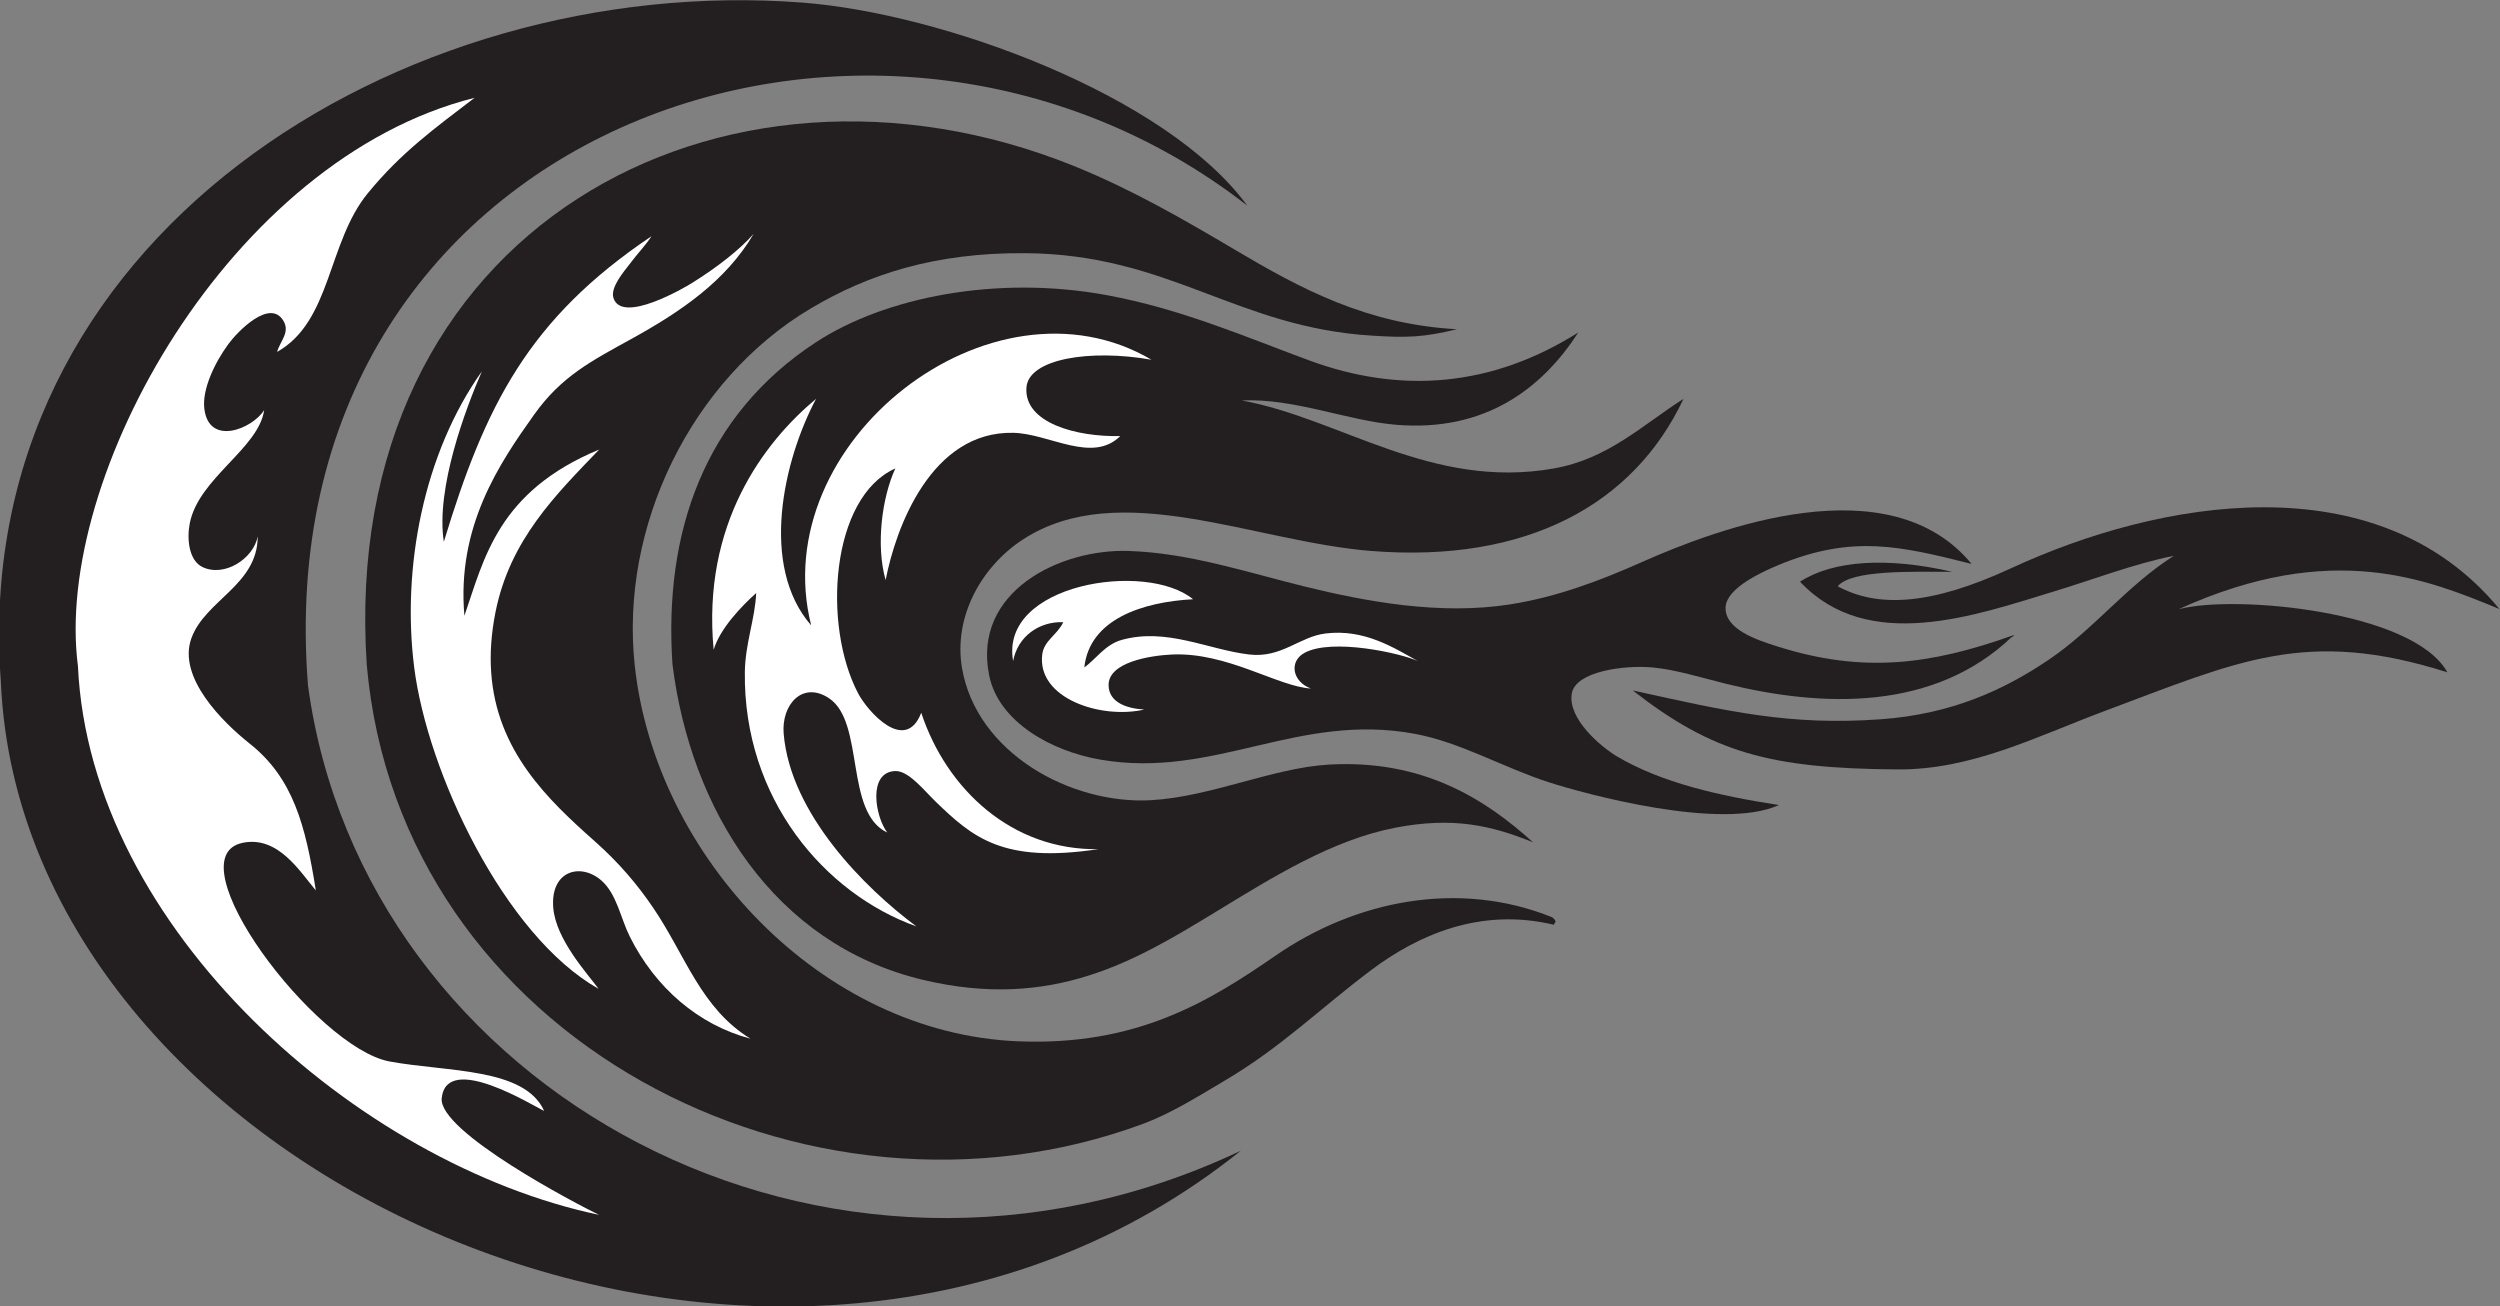 <?xml version="1.0" encoding="UTF-8" standalone="no"?>
<svg
   xmlns:dc="http://purl.org/dc/elements/1.1/"
   xmlns:cc="http://creativecommons.org/ns#"
   xmlns:rdf="http://www.w3.org/1999/02/22-rdf-syntax-ns#"
   xmlns:svg="http://www.w3.org/2000/svg"
   xmlns="http://www.w3.org/2000/svg"
   viewBox="0 0 795.947 415.893"
   height="415.893"
   width="795.947"
   xml:space="preserve"
   id="svg2"
   version="1.1"><rect x="0" y="0" width="795.947" height="415.893" fill="#808080" stroke="none"/><defs
     id="defs6" /><g
     transform="matrix(1.333,0,0,-1.333,0,415.893)"
     id="g10"><g
       transform="scale(0.1)"
       id="g12"><path
         id="path14"
         style="fill:#231f20;fill-opacity:1;fill-rule:evenodd;stroke:none"
         d="m 3715.55,918.895 c -0.73,-3.125 -3.87,-3.844 -3.87,-7.731 -178.16,42.715 -327.64,-26.391 -436.8,-108.226 C 3155.31,713.293 3060.84,619.227 2927.01,540.09 2864.84,503.332 2798.59,461.184 2729.88,435.715 1931.56,139.895 954.199,636.77 875.984,1532.38 806.688,2574.36 1725.76,3061.47 2563.67,2724.03 c 138.09,-55.6 264.12,-128.49 386.54,-201 157.58,-93.35 314.58,-177.66 529.54,-189.4 -81.1,-19.96 -121.8,-20.28 -201,-15.47 -327.77,19.87 -484.53,194.79 -831.05,197.14 -216.81,1.46 -375.3,-51.51 -510.23,-131.42 -287.43,-170.28 -457.43,-522.72 -421.36,-854 49.64,-455.81 445.08,-878.208 916.13,-897.021 284.06,-11.363 456.35,95.766 614.6,204.868 191.91,132.3 436.25,180.353 657.11,92.75 4.82,-1.891 9.41,-5.504 11.6,-11.582 v 0" /><path
         id="path16"
         style="fill:#231f20;fill-opacity:1;fill-rule:evenodd;stroke:none"
         d="m 4809.45,1603.07 c 0.71,-3.3 -1.5,-3.65 -3.86,-3.86 -186.25,-178.12 -452.74,-169.55 -684.16,-112.11 -58.42,14.51 -120.3,33.79 -173.97,38.65 -69.35,6.31 -184,-9.57 -193.26,-61.83 -10.7,-60.45 69.78,-128.01 108.24,-150.77 106.52,-63.01 244.36,-94.1 386.52,-115.95 -137.4,-62.64 -464.1,26.82 -548.88,54.1 -110.22,35.53 -211.04,95.59 -320.82,115.97 -279.47,51.96 -478.24,-108.04 -749.89,-61.83 -118.69,20.17 -244.14,90.57 -266.71,201 -40.99,200.6 169.27,302.9 332.42,297.62 145.87,-4.71 283.54,-51.18 421.33,-85.02 145.23,-35.68 322.73,-69.05 490.91,-42.54 111.94,17.66 216.7,57.58 313.09,100.5 183.67,81.8 592.17,234.35 788.55,-3.86 -166.85,41.63 -284.27,71.7 -463.86,-3.86 -36.86,-15.51 -122.54,-54.14 -123.67,-100.5 -1.29,-52.1 73.55,-76.92 123.67,-92.77 203.03,-64.22 363.22,-45.03 564.35,27.06 v 0" /><path
         id="path18"
         style="fill:#231f20;fill-opacity:1;fill-rule:evenodd;stroke:none"
         d="m 4020.92,2167.4 c -118.21,-251.31 -373.38,-393.05 -746.04,-363.34 -280.47,22.37 -601.66,176.38 -831.05,27.83 -100.58,-65.12 -166.74,-185.91 -146.19,-307.17 34.38,-202.79 259.24,-326.66 451.56,-315.94 142.99,8.01 291.6,77.5 425.19,85.06 224.89,12.73 373.79,-83.09 487.04,-185.55 -99.67,40.23 -190.28,61.35 -328.56,34.79 -151.82,-29.14 -295.08,-119.45 -429.05,-200.998 -188.61,-114.785 -387.76,-236.855 -699.62,-162.348 -356.23,85.118 -554.58,406.246 -598.07,753.746 -20.96,312.56 74.37,593.59 342.94,769.22 163.84,107.14 431.75,161.18 695.76,112.1 173.69,-32.3 321.03,-95.86 479.31,-154.62 222.74,-82.7 439.71,-63.92 645.51,65.71 -85.37,-132.14 -221.37,-238.85 -436.78,-220.33 -116.01,9.99 -241.56,63.65 -367.21,57.98 234.91,-42.6 453.27,-214.3 746.02,-162.35 129.41,22.99 211.19,103.65 309.24,166.21 v 0" /><path
         id="path20"
         style="fill:#ffffff;fill-opacity:1;fill-rule:evenodd;stroke:none"
         d="m 3386.09,1541.22 c -40.45,18.67 -204.74,55.27 -270.58,19.32 -36.94,-20.16 -29.34,-68.52 15.47,-85.02 -78.42,4.33 -200.41,87.47 -332.43,81.17 -52.3,-2.5 -151.61,-18.5 -150.75,-73.46 0.61,-39.12 39.43,-55.15 85.04,-57.98 -103.8,-23.79 -256.43,26.98 -243.52,131.44 4.18,33.7 35.55,46.29 50.25,77.29 -58.46,2.03 -108.86,-34.69 -119.82,-92.76 -32.6,184.9 318.18,239.48 429.7,147.53 -121.03,-6.53 -247.34,-47.71 -259.64,-163 27.25,19.61 49.99,54.81 88.92,65.73 107.56,30.18 207,-23.36 305.36,-34.79 76.63,-8.92 119.37,42.54 181.67,50.24 92.81,11.46 162.85,-33.83 220.33,-65.71 v 0" /><path
         id="path22"
         style="fill:#ffffff;fill-opacity:1;fill-rule:evenodd;stroke:none"
         d="m 2675.77,2078.51 c -66.83,-66.35 -169.72,5.72 -255.12,7.72 -196.25,4.61 -281.2,-226.37 -305.37,-351.75 -23.79,83.67 -8.62,197.75 23.19,266.71 -154.7,-69.02 -174.39,-374.65 -88.9,-537.27 23.03,-43.83 112.88,-144.73 150.75,-46.39 60.76,-183.48 217.18,-328.67 422.69,-325.72 -228.44,-34.61 -300.32,28.77 -387.9,113.12 -27.59,26.57 -64.9,74.51 -96.64,73.46 -66.51,-2.29 -48.29,-108.5 -19.33,-146.89 -102.43,48.02 -53.05,263.57 -139.14,320.81 -63,41.9 -114.2,-15.05 -108.24,-85.04 16.31,-191.3 193.94,-368.547 316.96,-459.973 -219.21,78.301 -413.17,304.963 -409.73,606.873 0.78,69.08 24.62,128.15 27.07,189.39 -34.64,-31.07 -86.55,-84.83 -101.54,-135.54 -28.38,300.35 119.61,495.16 244.55,599.38 -77.78,-146.76 -135.74,-398.46 -11.6,-541.15 -110.43,437.84 431.92,858.81 812.66,634.57 -147.02,25.92 -293.5,2.18 -298.57,-66.36 -6.25,-85.01 120.75,-118.49 224.21,-115.95 v 0" /><path
         id="path24"
         style="fill:#231f20;fill-opacity:1;fill-rule:evenodd;stroke:none"
         d="M 2978.99,2628.89 C 2084.2,3325.92 629.707,2809.28 735.699,1482 867.438,515.188 1973.25,-97.312 2963.52,371.516 1864.23,-511.105 51.902,302.844 2.035,1492.16 -76.965,2550.61 959.316,3186.37 1915.28,3113.88 c 334.16,-25.32 870.24,-220.5 1063.71,-484.99 v 0" /><path
         id="path26"
         style="fill:#ffffff;fill-opacity:1;fill-rule:evenodd;stroke:none"
         d="m 1800.06,2561.5 c -65.94,-112.43 -173.72,-185.79 -292.5,-251.29 -94.04,-51.87 -166.37,-88.59 -231.62,-180.23 -83.21,-116.87 -185.49,-267.28 -166.74,-480.74 47.44,137.57 80.51,296.92 321.99,397.11 -103.3,-107.58 -213.33,-215.48 -247.75,-388.48 -10.33,-51.9 -13.28,-99.29 -10.35,-142.82 12.65,-188.69 135.68,-305.24 247.52,-404.44 57.85,-51.32 102.28,-103.72 140.55,-160.383 76.23,-112.914 113.28,-238.926 231.21,-311.055 -124.17,32.969 -226.92,121.328 -288.08,243.687 -22.17,44.375 -31.22,102.246 -68.09,134.281 -49.38,42.87 -121.86,23.67 -114.81,-64.999 6.05,-76.118 82.08,-158.008 108.25,-193.926 -225.39,127.305 -408.88,517.225 -440.484,768.615 -29.683,236.1 21.994,509.54 161.654,706.02 -37.99,-87.42 -110.57,-278.81 -90.77,-406.99 98.4,324.3 201.46,532.14 496.09,729.99 -16.03,-24.26 -30.94,-38.02 -53,-67.51 -11.37,-15.17 -45.83,-54.16 -38.04,-79.7 19.59,-64.17 171.1,25.07 187.1,35.03 60.83,37.81 115.49,80.67 147.87,117.83 v 0" /><path
         id="path28"
         style="fill:#ffffff;fill-opacity:1;fill-rule:evenodd;stroke:none"
         d="m 661.898,2279.51 c 6.641,25.1 31.25,45.96 15.465,73.44 -31.98,55.64 -109.57,-24.44 -131.425,-54.12 -34.793,-47.25 -63.204,-110.04 -57.977,-154.61 10.602,-90.64 114.172,-49.05 143.012,-3.86 -13.469,-91.89 -156.871,-162.58 -177.809,-270.59 -7.328,-37.77 -1.836,-89.05 30.934,-104.37 52.757,-24.63 121.699,20.9 131.414,73.45 0.039,-116.43 -125.555,-152 -158.481,-243.52 -33.773,-93.87 76.285,-201.35 139.145,-251.24 C 700.496,1261.28 729.723,1148.51 754.32,993.293 717.27,1036.85 664.73,1124.48 579.73,1107 411.23,1072.35 753.754,617.297 930.48,584.695 1068.58,559.227 1252.75,570.477 1299.67,466.633 1277,476.316 1067.02,608.84 1055.01,497.18 1046.39,417.141 1378.84,243.176 1430.86,218.352 856.875,339.094 214.871,901.023 186.156,1529.17 c -58.953,450.74 362.93,1210.44 947.324,1357.2 -95.09,-72.77 -174.886,-130.08 -255.121,-228.06 -96.406,-117.73 -86.566,-305.65 -216.461,-378.8 v 0" /><path
         id="path30"
         style="fill:#231f20;fill-opacity:1;fill-rule:evenodd;stroke:none"
         d="m 5969.61,1665.39 c -167.6,68.61 -397.58,167.25 -765.88,-0.48 132.31,35.54 560.37,-3.68 641.66,-150.74 -336.58,106.79 -498.93,27.03 -819.49,-92.78 -163.48,-61.11 -316.74,-140.56 -494.75,-139.16 -305.43,2.43 -440.88,40.34 -631.46,188.66 229.94,-50.75 374.94,-84.41 592.81,-68.83 169.26,12.13 295.33,70.72 402.01,143.03 107.76,73.07 185.33,176.03 297.62,247.37 -96.02,-19.25 -186.95,-54.88 -286.04,-85.02 -187.95,-57.2 -444.39,-149.49 -606.87,23.18 78.96,51 207.23,59.47 363.92,23.56 -95.66,0 -240.35,5.46 -273.94,-34.47 93.93,-50.94 219.67,-47.1 414.2,43.06 351.74,163.01 874.06,257.7 1166.21,-97.38 v 0" /></g></g></svg>